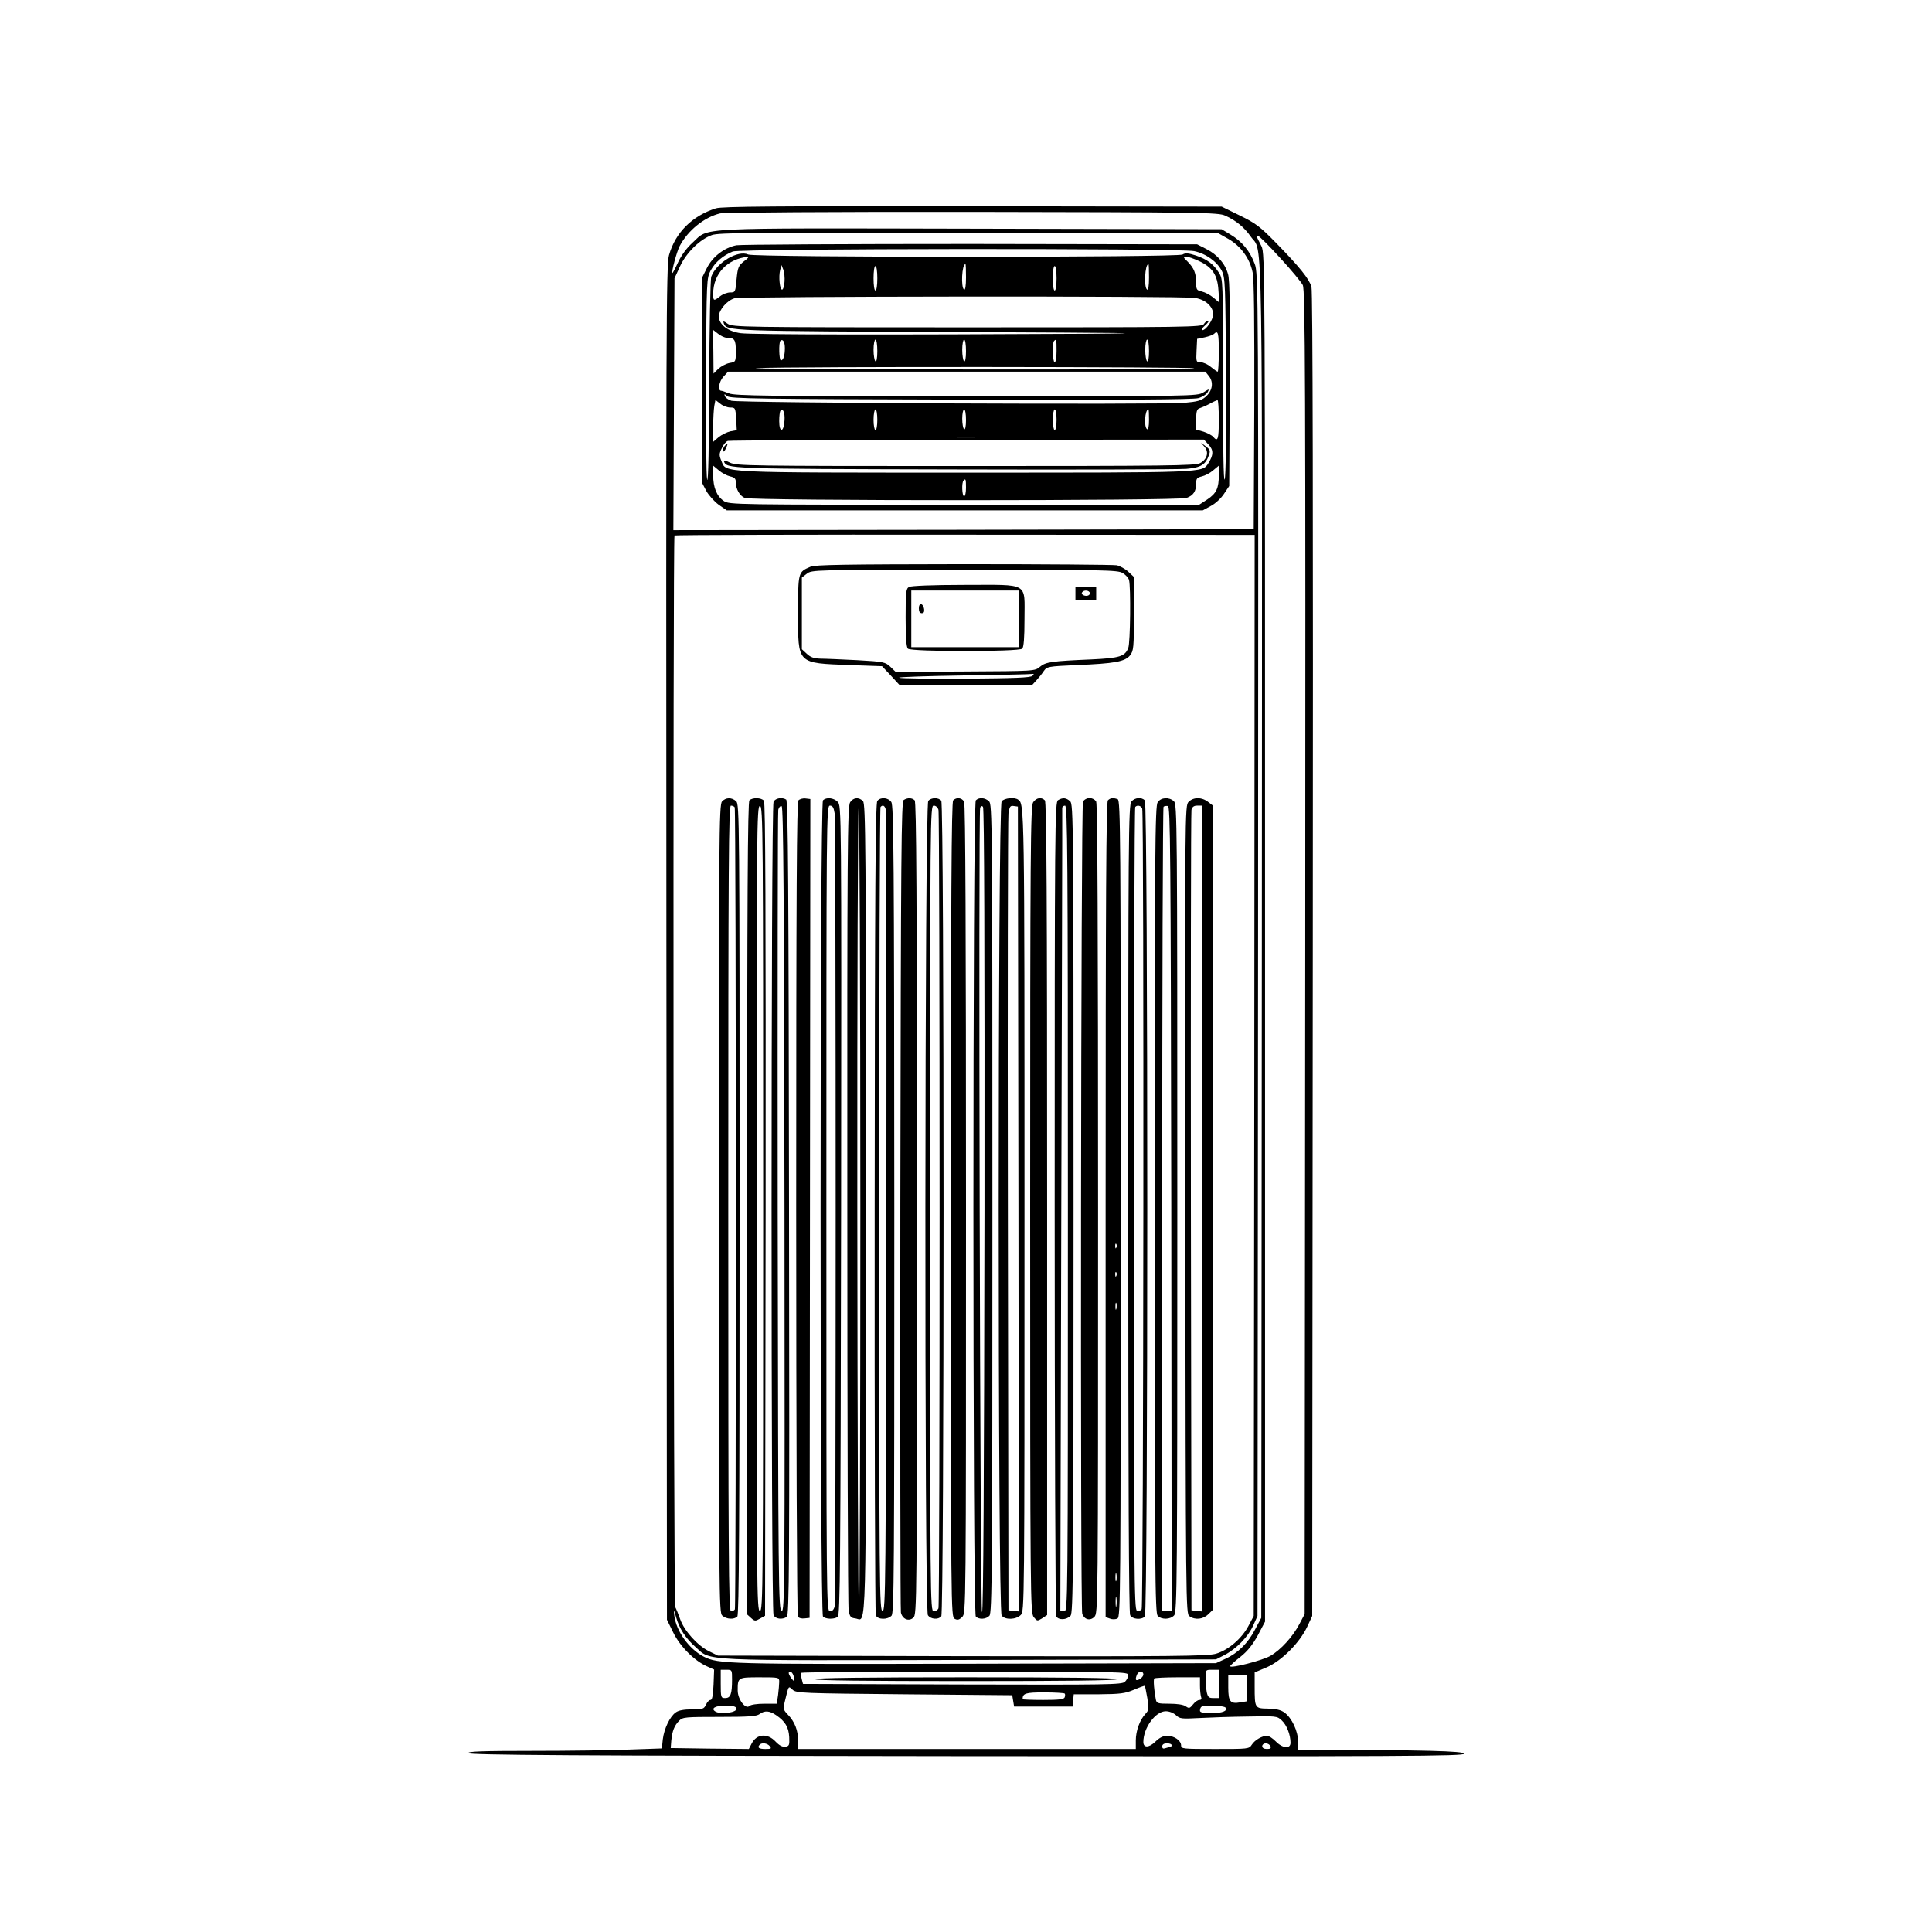 <?xml version="1.0" standalone="no"?>
<!DOCTYPE svg PUBLIC "-//W3C//DTD SVG 20010904//EN"
 "http://www.w3.org/TR/2001/REC-SVG-20010904/DTD/svg10.dtd">
<svg version="1.0" xmlns="http://www.w3.org/2000/svg"
 width="1024pt" height="1024pt" viewBox="0 0 1024 1024"
 preserveAspectRatio="xMidYMid meet">

<g transform="translate(0,1024) scale(0.1,-0.1)"
fill="#000000" stroke="none">
<path d="M3795 9136 c-126 -40 -215 -128 -249 -248 -15 -48 -16 -407 -14
-3643 l3 -3590 33 -67 c36 -74 111 -149 177 -179 l40 -18 -3 -80 c-3 -57 -7
-81 -16 -81 -7 0 -18 -11 -24 -25 -11 -23 -17 -25 -75 -25 -41 0 -70 -5 -85
-16 -31 -21 -62 -86 -69 -143 l-5 -48 -172 -6 c-94 -4 -325 -7 -514 -7 -271 0
-343 -3 -340 -12 4 -10 543 -14 2641 -16 2340 -2 2637 0 2637 13 0 14 -213 20
-803 20 l-77 0 0 45 c0 54 -33 125 -72 153 -19 14 -44 20 -87 21 -70 1 -71 2
-71 116 l0 76 64 27 c80 35 174 130 214 214 l27 58 3 3505 c2 2352 0 3517 -7
3540 -13 43 -62 104 -188 233 -84 86 -108 104 -192 145 l-96 47 -1320 2
c-1046 1 -1328 -1 -1360 -11z m2699 -39 c58 -26 101 -62 136 -112 65 -94 60
198 58 -3741 l-3 -3579 -32 -60 c-38 -74 -92 -127 -158 -157 l-50 -23 -1275
-3 c-1322 -3 -1362 -2 -1441 38 -77 40 -145 134 -155 217 -4 37 -4 37 9 -7 18
-63 50 -112 104 -160 85 -75 -4 -71 1454 -68 l1304 3 45 23 c63 33 125 96 152
156 l23 51 3 3557 c2 3527 2 3557 -18 3610 -25 67 -67 118 -127 154 l-48 29
-1329 3 c-1495 3 -1384 8 -1475 -74 -31 -28 -59 -66 -77 -104 -15 -33 -29 -59
-30 -57 -6 6 23 113 38 142 44 84 131 154 215 174 22 5 598 9 1338 8 1223 -2
1302 -3 1339 -20z m16 -123 c66 -38 114 -103 129 -177 8 -35 10 -266 9 -707
l-3 -655 -1538 -3 -1538 -2 3 667 3 668 29 63 c34 73 105 143 169 166 37 13
210 14 1362 13 l1320 -2 55 -31z m274 -100 c59 -64 113 -129 121 -145 13 -25
15 -472 13 -3536 l-3 -3508 -28 -53 c-35 -67 -98 -136 -153 -168 -40 -24 -214
-69 -214 -55 0 3 24 26 54 49 39 31 65 64 93 115 l38 72 0 3625 c0 3572 0
3626 -19 3665 -11 22 -22 43 -24 48 -2 4 1 7 6 7 5 0 58 -52 116 -116z m-136
-4334 l-3 -2865 -27 -51 c-36 -69 -108 -130 -173 -149 -45 -13 -220 -15 -1346
-13 l-1294 3 -47 23 c-61 30 -132 109 -153 170 -9 26 -21 55 -26 64 -10 19
-13 5670 -4 5680 3 3 696 5 1540 4 l1535 -1 -2 -2865z m-2768 -3202 c0 -77 -8
-98 -36 -98 -23 0 -24 3 -24 75 l0 75 30 0 c30 0 30 -1 30 -52z m2580 -23 l0
-75 -29 0 c-24 0 -29 5 -35 31 -3 17 -6 51 -6 75 0 44 0 44 35 44 l35 0 0 -75z
m-2252 34 c2 -23 2 -23 -13 -5 -18 24 -20 39 -2 34 6 -3 13 -15 15 -29z m1772
13 c0 -11 -8 -26 -18 -36 -17 -15 -88 -16 -862 -14 l-844 3 -7 27 c-4 15 -4
29 -1 32 3 3 394 6 869 6 832 0 863 -1 863 -18z m80 3 c0 -8 -9 -19 -20 -25
-21 -11 -25 -4 -14 24 8 20 34 21 34 1z m550 -74 l0 -68 -37 -6 c-52 -9 -63 4
-63 79 l0 64 50 0 50 0 0 -69z m-2480 35 c0 -13 -3 -44 -6 -70 l-7 -46 -66 0
c-38 0 -72 -5 -79 -12 -20 -20 -62 35 -62 82 0 70 1 70 116 70 103 0 104 0
104 -24z m2230 -20 c0 -24 3 -51 6 -60 4 -10 1 -16 -9 -16 -9 0 -24 -11 -34
-24 -17 -21 -21 -22 -38 -10 -12 9 -45 14 -87 14 -62 0 -68 2 -72 23 -9 45
-14 106 -8 111 3 3 59 6 124 6 l118 0 0 -44z m-279 -66 c9 -57 8 -65 -10 -84
-30 -32 -51 -90 -51 -141 l0 -45 -895 0 -895 0 0 45 c0 54 -18 100 -54 137
-25 26 -26 30 -15 75 20 81 17 78 40 57 20 -18 51 -19 592 -24 l572 -5 5 -30
5 -30 155 0 155 0 3 33 3 32 132 0 c115 1 139 4 187 24 30 13 56 22 58 21 1
-1 7 -31 13 -65z m-438 24 c3 -3 3 -12 0 -20 -4 -11 -30 -14 -114 -14 -60 0
-109 2 -109 4 0 31 15 36 114 36 57 0 105 -3 109 -6z m-1740 -78 c9 -22 -82
-36 -112 -17 -25 16 0 31 54 31 36 0 55 -4 58 -14z m2593 3 c11 -18 -17 -29
-78 -29 -42 0 -58 4 -58 13 0 8 3 17 7 20 11 12 121 8 129 -4z m-2382 -40 c48
-33 66 -63 69 -116 2 -43 0 -48 -21 -51 -15 -2 -32 7 -51 27 -43 46 -100 42
-127 -10 l-15 -29 -207 2 -207 3 3 39 c5 51 16 80 42 106 19 19 32 20 213 20
154 0 197 3 213 15 27 20 53 18 88 -6z m2119 0 c20 -19 30 -20 122 -15 55 3
171 7 257 8 153 3 157 3 182 -21 26 -24 46 -76 46 -118 0 -34 -42 -30 -78 7
-17 17 -37 30 -46 30 -26 0 -65 -22 -81 -47 -15 -23 -18 -23 -195 -23 -172 0
-180 1 -180 19 0 26 -37 51 -74 51 -20 0 -41 -10 -62 -31 -34 -33 -64 -34 -64
-2 0 75 64 163 119 163 19 0 41 -9 54 -21z m-2153 -164 c11 -13 7 -15 -24 -15
-34 0 -44 8 -29 23 11 12 40 8 53 -8z m2130 5 c0 -5 -4 -10 -9 -10 -5 0 -16
-3 -25 -6 -11 -4 -16 -1 -16 10 0 10 9 16 25 16 14 0 25 -4 25 -10z m524 -5
c4 -11 -1 -15 -19 -15 -16 0 -25 6 -25 15 0 8 9 15 19 15 10 0 21 -7 25 -15z"/>
<path d="M3903 8940 c-65 -13 -127 -61 -157 -122 l-26 -52 0 -541 0 -542 23
-44 c13 -24 43 -57 66 -74 l43 -30 1261 0 1262 0 42 23 c24 12 55 41 70 64
l28 42 3 540 c2 383 0 553 -9 582 -15 56 -56 104 -115 134 l-49 25 -1200 2
c-660 0 -1219 -3 -1242 -7z m2426 -31 c63 -13 122 -56 147 -105 18 -37 19 -70
22 -560 2 -312 -1 -530 -7 -545 -6 -15 -9 166 -9 518 0 541 0 542 -21 577 -30
47 -62 71 -123 92 -40 13 -56 14 -70 5 -25 -16 -2266 -16 -2302 0 -54 25 -168
-42 -196 -117 -5 -12 -10 -267 -11 -566 -1 -336 -5 -531 -11 -510 -5 18 -7
265 -6 550 3 513 3 517 25 559 24 44 67 80 117 100 42 16 2371 18 2445 2z
m-2386 -54 c-29 -23 -33 -33 -39 -95 -6 -68 -7 -70 -34 -70 -15 0 -39 -9 -53
-20 -34 -27 -37 -26 -37 13 0 106 76 186 185 196 6 0 -4 -11 -22 -24z m2413 1
c70 -33 97 -73 102 -155 l5 -65 -31 26 c-18 15 -45 29 -62 33 -27 6 -30 10
-30 45 0 50 -11 79 -45 113 -24 23 -25 27 -9 27 11 0 42 -11 70 -24z m-1236
-87 c0 -44 -4 -68 -10 -64 -18 11 -12 135 7 135 2 0 3 -32 3 -71z m970 0 c0
-44 -4 -68 -10 -64 -18 11 -12 135 7 135 2 0 3 -32 3 -71z m-1932 -24 c-2 -22
-7 -40 -13 -40 -12 0 -19 69 -10 104 l7 26 10 -25 c5 -13 8 -42 6 -65z m492
20 c0 -37 -4 -65 -10 -65 -6 0 -10 28 -10 65 0 37 4 65 10 65 6 0 10 -28 10
-65z m950 0 c0 -37 -4 -65 -10 -65 -6 0 -10 28 -10 65 0 37 4 65 10 65 6 0 10
-28 10 -65z m734 -104 c56 -9 96 -46 96 -87 0 -29 -38 -84 -57 -84 -8 0 -2 11
14 25 15 13 23 25 16 25 -7 0 -16 -8 -22 -17 -9 -17 -79 -18 -1253 -18 -1199
0 -1244 1 -1271 19 -22 15 -26 16 -21 3 16 -42 15 -42 1284 -47 836 -4 1040
-6 655 -9 -1055 -6 -1790 -5 -1849 3 -68 9 -116 46 -116 89 0 34 44 85 83 96
40 11 2372 13 2441 2z m-2483 -211 c42 0 49 -10 49 -70 0 -58 0 -58 -34 -64
-19 -4 -45 -18 -59 -31 l-25 -25 -1 116 -2 116 27 -21 c15 -12 35 -21 45 -21z
m2609 -75 c0 -58 -3 -105 -6 -105 -3 0 -19 11 -36 25 -16 14 -41 25 -54 25
-24 0 -25 2 -22 62 l3 62 40 8 c22 5 44 13 49 18 22 22 26 6 26 -95z m-2300
20 c0 -39 -8 -65 -21 -65 -10 0 -12 93 -3 103 13 13 24 -5 24 -38z m490 -16
c0 -37 -4 -58 -10 -54 -5 3 -10 31 -10 61 0 30 5 54 10 54 6 0 10 -27 10 -61z
m470 0 c0 -37 -4 -58 -10 -54 -5 3 -10 31 -10 61 0 30 5 54 10 54 6 0 10 -27
10 -61z m480 1 c0 -33 -4 -60 -10 -60 -11 0 -14 103 -3 113 12 12 13 8 13 -53z
m490 -1 c0 -37 -4 -58 -10 -54 -5 3 -10 31 -10 61 0 30 5 54 10 54 6 0 10 -27
10 -61z m240 -91 c0 -5 -548 -7 -1217 -6 -670 1 -1166 4 -1103 7 176 9 2320 7
2320 -1z m78 -42 c26 -33 18 -79 -19 -110 -23 -20 -44 -25 -111 -31 -138 -11
-2369 -1 -2402 11 -16 5 -32 17 -34 25 -5 12 -2 12 13 -1 16 -13 171 -15 1239
-18 857 -2 1232 0 1258 8 21 6 42 20 48 30 11 20 10 20 -22 0 -33 -20 -49 -20
-1256 -20 -1048 0 -1228 2 -1258 15 -19 8 -38 14 -42 14 -19 1 -11 49 12 74
l25 27 1265 0 1265 0 19 -24z m-2538 -166 c27 0 28 -2 32 -60 l3 -60 -33 -6
c-18 -4 -47 -18 -63 -31 l-29 -25 0 80 c0 44 3 93 6 111 l6 31 26 -20 c13 -11
37 -20 52 -20z m2590 -65 c0 -103 -5 -120 -30 -90 -7 8 -30 20 -51 27 l-39 11
0 54 c0 42 4 55 18 59 9 3 33 13 52 23 19 11 38 19 43 20 4 1 7 -46 7 -104z
m-2302 -5 c-4 -63 -28 -65 -28 -2 0 27 3 52 7 55 14 15 24 -12 21 -53z m492 5
c0 -30 -4 -55 -10 -55 -5 0 -10 25 -10 55 0 30 5 55 10 55 6 0 10 -25 10 -55z
m470 -1 c0 -34 -4 -53 -10 -49 -5 3 -10 28 -10 56 0 27 5 49 10 49 6 0 10 -25
10 -56z m480 1 c0 -30 -4 -55 -10 -55 -5 0 -10 25 -10 55 0 30 5 55 10 55 6 0
10 -25 10 -55z m490 -1 c0 -34 -4 -53 -10 -49 -18 11 -12 105 7 105 2 0 3 -25
3 -56z m-373 -91 c-328 -2 -866 -2 -1195 0 -328 1 -59 2 598 2 657 0 926 -1
597 -2z m689 -40 c27 -29 26 -55 -2 -99 -33 -50 -4 -49 -1284 -49 -1322 0
-1270 -2 -1296 61 -13 31 -13 39 2 69 8 19 23 36 32 38 10 3 581 5 1270 6
l1253 1 25 -27z m-2536 -168 c23 -5 30 -12 30 -30 0 -37 20 -72 47 -84 34 -16
2297 -16 2342 0 36 13 51 35 51 78 0 25 5 30 30 36 17 4 44 18 60 32 l30 25 0
-50 c0 -70 -13 -97 -61 -129 l-43 -28 -1245 0 c-1220 0 -1247 0 -1275 20 -37
25 -56 71 -56 136 l0 51 30 -25 c16 -14 43 -28 60 -32z m1250 -60 c0 -25 -4
-45 -10 -45 -11 0 -14 73 -3 83 11 12 13 8 13 -38z"/>
<path d="M3840 7875 c-6 -8 -10 -19 -8 -26 2 -6 9 0 16 15 13 29 10 33 -8 11z"/>
<path d="M6384 7872 c25 -29 14 -67 -24 -87 -26 -13 -174 -15 -1242 -15 -1156
0 -1213 1 -1249 18 -22 11 -35 14 -32 7 15 -40 11 -40 1218 -43 638 -2 1193 0
1233 3 78 7 102 22 120 74 8 22 5 29 -17 45 l-26 20 19 -22z"/>
<path d="M4295 7236 c-65 -28 -65 -28 -65 -245 0 -273 -8 -265 275 -276 l170
-6 46 -49 46 -50 352 0 352 0 22 24 c12 13 30 35 39 49 17 24 21 25 175 32
200 8 256 18 283 52 18 24 20 40 20 220 l0 195 -30 28 c-16 15 -44 30 -61 34
-17 3 -383 6 -813 6 -626 -1 -787 -3 -811 -14z m1655 -33 c16 -9 31 -26 34
-37 10 -36 7 -333 -4 -360 -17 -45 -45 -54 -195 -61 -209 -9 -242 -13 -273
-39 -27 -23 -27 -23 -396 -25 l-369 -2 -28 27 c-27 25 -34 27 -176 35 -81 4
-169 8 -194 8 -35 1 -53 7 -73 26 l-26 24 0 190 0 190 26 20 c27 21 32 21 836
21 739 0 812 -1 838 -17z m-478 -545 c-10 -10 -97 -13 -354 -15 -188 -1 -346
1 -352 5 -6 4 147 9 339 12 193 3 357 6 365 8 11 2 11 -1 2 -10z"/>
<path d="M4818 7129 c-16 -9 -18 -28 -18 -162 0 -106 4 -157 12 -165 17 -17
589 -17 606 0 8 8 12 57 12 155 0 200 29 183 -317 183 -170 0 -285 -5 -295
-11z m582 -169 l0 -150 -285 0 -285 0 0 150 0 150 285 0 285 0 0 -150z"/>
<path d="M4870 7016 c0 -17 5 -26 16 -26 10 0 14 7 12 22 -5 32 -28 35 -28 4z"/>
<path d="M5700 7095 l0 -35 55 0 55 0 0 35 0 35 -55 0 -55 0 0 -35z m75 6 c3
-5 1 -13 -5 -16 -15 -9 -43 3 -35 15 8 13 32 13 40 1z"/>
<path d="M3827 5992 c-16 -17 -17 -181 -17 -2159 0 -2060 1 -2141 18 -2156 22
-20 63 -22 80 -5 9 9 12 502 12 2158 0 2067 -1 2148 -18 2163 -24 22 -55 21
-75 -1z m67 -31 c8 -12 8 -4239 1 -4251 -4 -6 -13 -10 -21 -10 -12 0 -14 283
-14 2135 0 1852 2 2135 14 2135 8 0 17 -4 20 -9z"/>
<path d="M3972 5998 c-9 -9 -12 -503 -12 -2163 l0 -2152 21 -19 c19 -17 23
-17 47 -3 l27 15 3 2153 c1 1584 -1 2157 -9 2167 -14 17 -61 18 -77 2z m73
-2163 c0 -2020 -1 -2130 -17 -2133 -17 -3 -18 104 -18 2133 0 2029 1 2136 18
2133 16 -3 17 -113 17 -2133z"/>
<path d="M4100 5991 c-14 -27 -14 -4285 0 -4312 11 -20 45 -25 70 -9 13 8 15
258 12 2167 -2 1685 -5 2159 -15 2165 -22 14 -56 8 -67 -11z m58 -2160 c2
-2027 1 -2132 -15 -2129 -17 3 -18 112 -21 2113 -1 1161 0 2120 3 2133 3 13
11 22 18 19 9 -3 13 -475 15 -2136z"/>
<path d="M4232 5998 c-9 -9 -12 -462 -12 -2162 0 -1183 4 -2157 9 -2164 4 -8
20 -12 35 -10 l27 3 2 2170 2 2170 -25 3 c-14 2 -31 -3 -38 -10z"/>
<path d="M4362 5998 c-17 -17 -17 -4309 0 -4326 14 -14 57 -16 78 -2 13 8 15
260 18 2155 2 2136 2 2145 -18 2165 -22 22 -60 26 -78 8z m62 -70 c7 -53 7
-4162 0 -4201 -4 -18 -12 -27 -25 -27 -19 0 -19 36 -19 2135 0 2085 0 2135 19
2135 14 0 20 -10 25 -42z"/>
<path d="M4506 5988 c-14 -20 -16 -238 -15 -2133 0 -1160 3 -2128 7 -2150 6
-34 11 -40 35 -43 61 -7 57 -179 57 2169 0 1939 -2 2149 -16 2163 -22 22 -50
20 -68 -6z m54 -2158 c0 -1172 -3 -2130 -7 -2130 -5 0 -8 959 -9 2130 -1 1172
3 2130 7 2130 5 0 9 -958 9 -2130z"/>
<path d="M4650 5995 c-10 -11 -13 -477 -14 -2157 -1 -1179 2 -2151 6 -2160 11
-23 61 -24 83 -2 14 14 15 210 15 2154 -1 1882 -3 2140 -16 2159 -17 24 -56
28 -74 6z m45 -47 c3 -13 4 -972 3 -2133 -3 -2000 -4 -2110 -20 -2113 -17 -3
-18 103 -18 2126 0 1171 3 2132 7 2135 12 13 23 7 28 -15z"/>
<path d="M4790 6000 c-13 -8 -15 -260 -18 -2147 -1 -1176 0 -2148 3 -2160 8
-35 42 -49 66 -27 19 17 19 61 19 2169 0 1660 -3 2154 -12 2163 -14 14 -37 15
-58 2z"/>
<path d="M4920 5995 c-19 -22 -21 -4290 -2 -4316 15 -22 55 -25 71 -6 16 20
16 4304 0 4323 -15 18 -53 18 -69 -1z m54 -47 c8 -30 8 -4212 0 -4232 -3 -9
-15 -16 -25 -16 -19 0 -19 47 -19 2135 0 2084 0 2135 19 2135 11 0 21 -9 25
-22z"/>
<path d="M5052 5998 c-9 -9 -12 -505 -12 -2170 0 -2139 0 -2157 20 -2168 15
-8 24 -6 40 10 20 20 20 25 20 2161 0 1456 -3 2146 -10 2160 -12 21 -40 25
-58 7z"/>
<path d="M5172 5998 c-17 -17 -17 -4309 0 -4326 17 -17 54 -15 72 4 14 14 16
224 16 2158 0 2063 -1 2144 -18 2159 -22 20 -53 22 -70 5z m46 -2174 c-2
-1411 -6 -2129 -13 -2129 -10 0 -20 4237 -10 4264 4 9 9 11 15 5 7 -7 9 -774
8 -2140z"/>
<path d="M5309 5993 c-21 -24 -21 -4292 0 -4316 19 -24 76 -22 101 3 20 20 20
33 20 2146 0 2150 0 2154 -34 2176 -20 14 -73 8 -87 -9z m89 -2161 l2 -2133
-27 3 -28 3 -3 2090 c-2 1150 0 2109 3 2133 6 37 9 43 28 40 l22 -3 3 -2133z"/>
<path d="M5476 5988 c-14 -20 -16 -241 -16 -2159 0 -2073 1 -2137 19 -2160 18
-22 19 -22 45 -6 l26 17 0 2153 c0 1661 -3 2156 -12 2165 -19 19 -45 14 -62
-10z"/>
<path d="M5608 5999 c-17 -9 -18 -123 -18 -2162 0 -1184 4 -2157 8 -2164 13
-21 54 -20 76 3 14 14 16 224 16 2158 0 2063 -1 2144 -18 2159 -21 19 -39 21
-64 6z m52 -2164 c0 -2135 0 -2135 -20 -2135 l-20 0 5 2122 c3 1168 6 2129 5
2136 0 6 7 12 15 12 13 0 15 -244 15 -2135z"/>
<path d="M5740 5991 c-11 -21 -15 -4276 -4 -4305 12 -31 42 -38 64 -16 20 20
20 25 20 2161 0 1456 -3 2146 -10 2160 -6 11 -21 19 -35 19 -14 0 -29 -8 -35
-19z"/>
<path d="M5872 5998 c-9 -9 -12 -505 -12 -2170 l0 -2159 23 -8 c12 -5 30 -5
40 1 16 8 17 122 17 2172 0 1964 -1 2164 -16 2170 -24 9 -39 7 -52 -6z m45
-2370 c-3 -8 -6 -5 -6 6 -1 11 2 17 5 13 3 -3 4 -12 1 -19z m0 -150 c-3 -8 -6
-5 -6 6 -1 11 2 17 5 13 3 -3 4 -12 1 -19z m0 -175 c-3 -10 -5 -4 -5 12 0 17
2 24 5 18 2 -7 2 -21 0 -30z m0 -1440 c-3 -10 -5 -2 -5 17 0 19 2 27 5 18 2
-10 2 -26 0 -35z m0 -135 c-2 -13 -4 -3 -4 22 0 25 2 35 4 23 2 -13 2 -33 0
-45z"/>
<path d="M5997 5992 c-16 -17 -17 -181 -17 -2156 0 -1454 3 -2143 10 -2157 12
-22 59 -26 78 -7 17 17 17 4309 0 4326 -18 18 -53 15 -71 -6z m57 -38 c10 -25
7 -4227 -3 -4243 -5 -8 -16 -11 -25 -8 -15 6 -16 192 -16 2130 0 1168 3 2127
7 2130 11 12 31 7 37 -9z"/>
<path d="M6136 5988 c-14 -20 -16 -241 -16 -2160 0 -1929 2 -2138 16 -2152 21
-22 67 -20 87 2 16 17 17 181 17 2159 0 2060 -1 2141 -18 2156 -26 24 -68 21
-86 -5z m72 -2156 l2 -2132 -25 0 -25 0 0 2128 c0 1171 3 2132 7 2136 4 4 14
5 23 4 13 -3 15 -220 18 -2136z"/>
<path d="M6300 5990 c-20 -20 -20 -29 -18 -2161 3 -2106 3 -2141 22 -2155 30
-22 74 -17 101 11 l25 24 0 2130 0 2130 -26 20 c-34 27 -78 27 -104 1z m70
-2156 l0 -2135 -27 3 -28 3 -3 2110 c-1 1161 0 2120 3 2133 4 15 13 22 30 22
l25 0 0 -2136z"/>
<path d="M4320 1340 c0 -7 273 -10 800 -10 527 0 800 3 800 10 0 7 -273 10
-800 10 -527 0 -800 -3 -800 -10z"/>
</g>
</svg>
